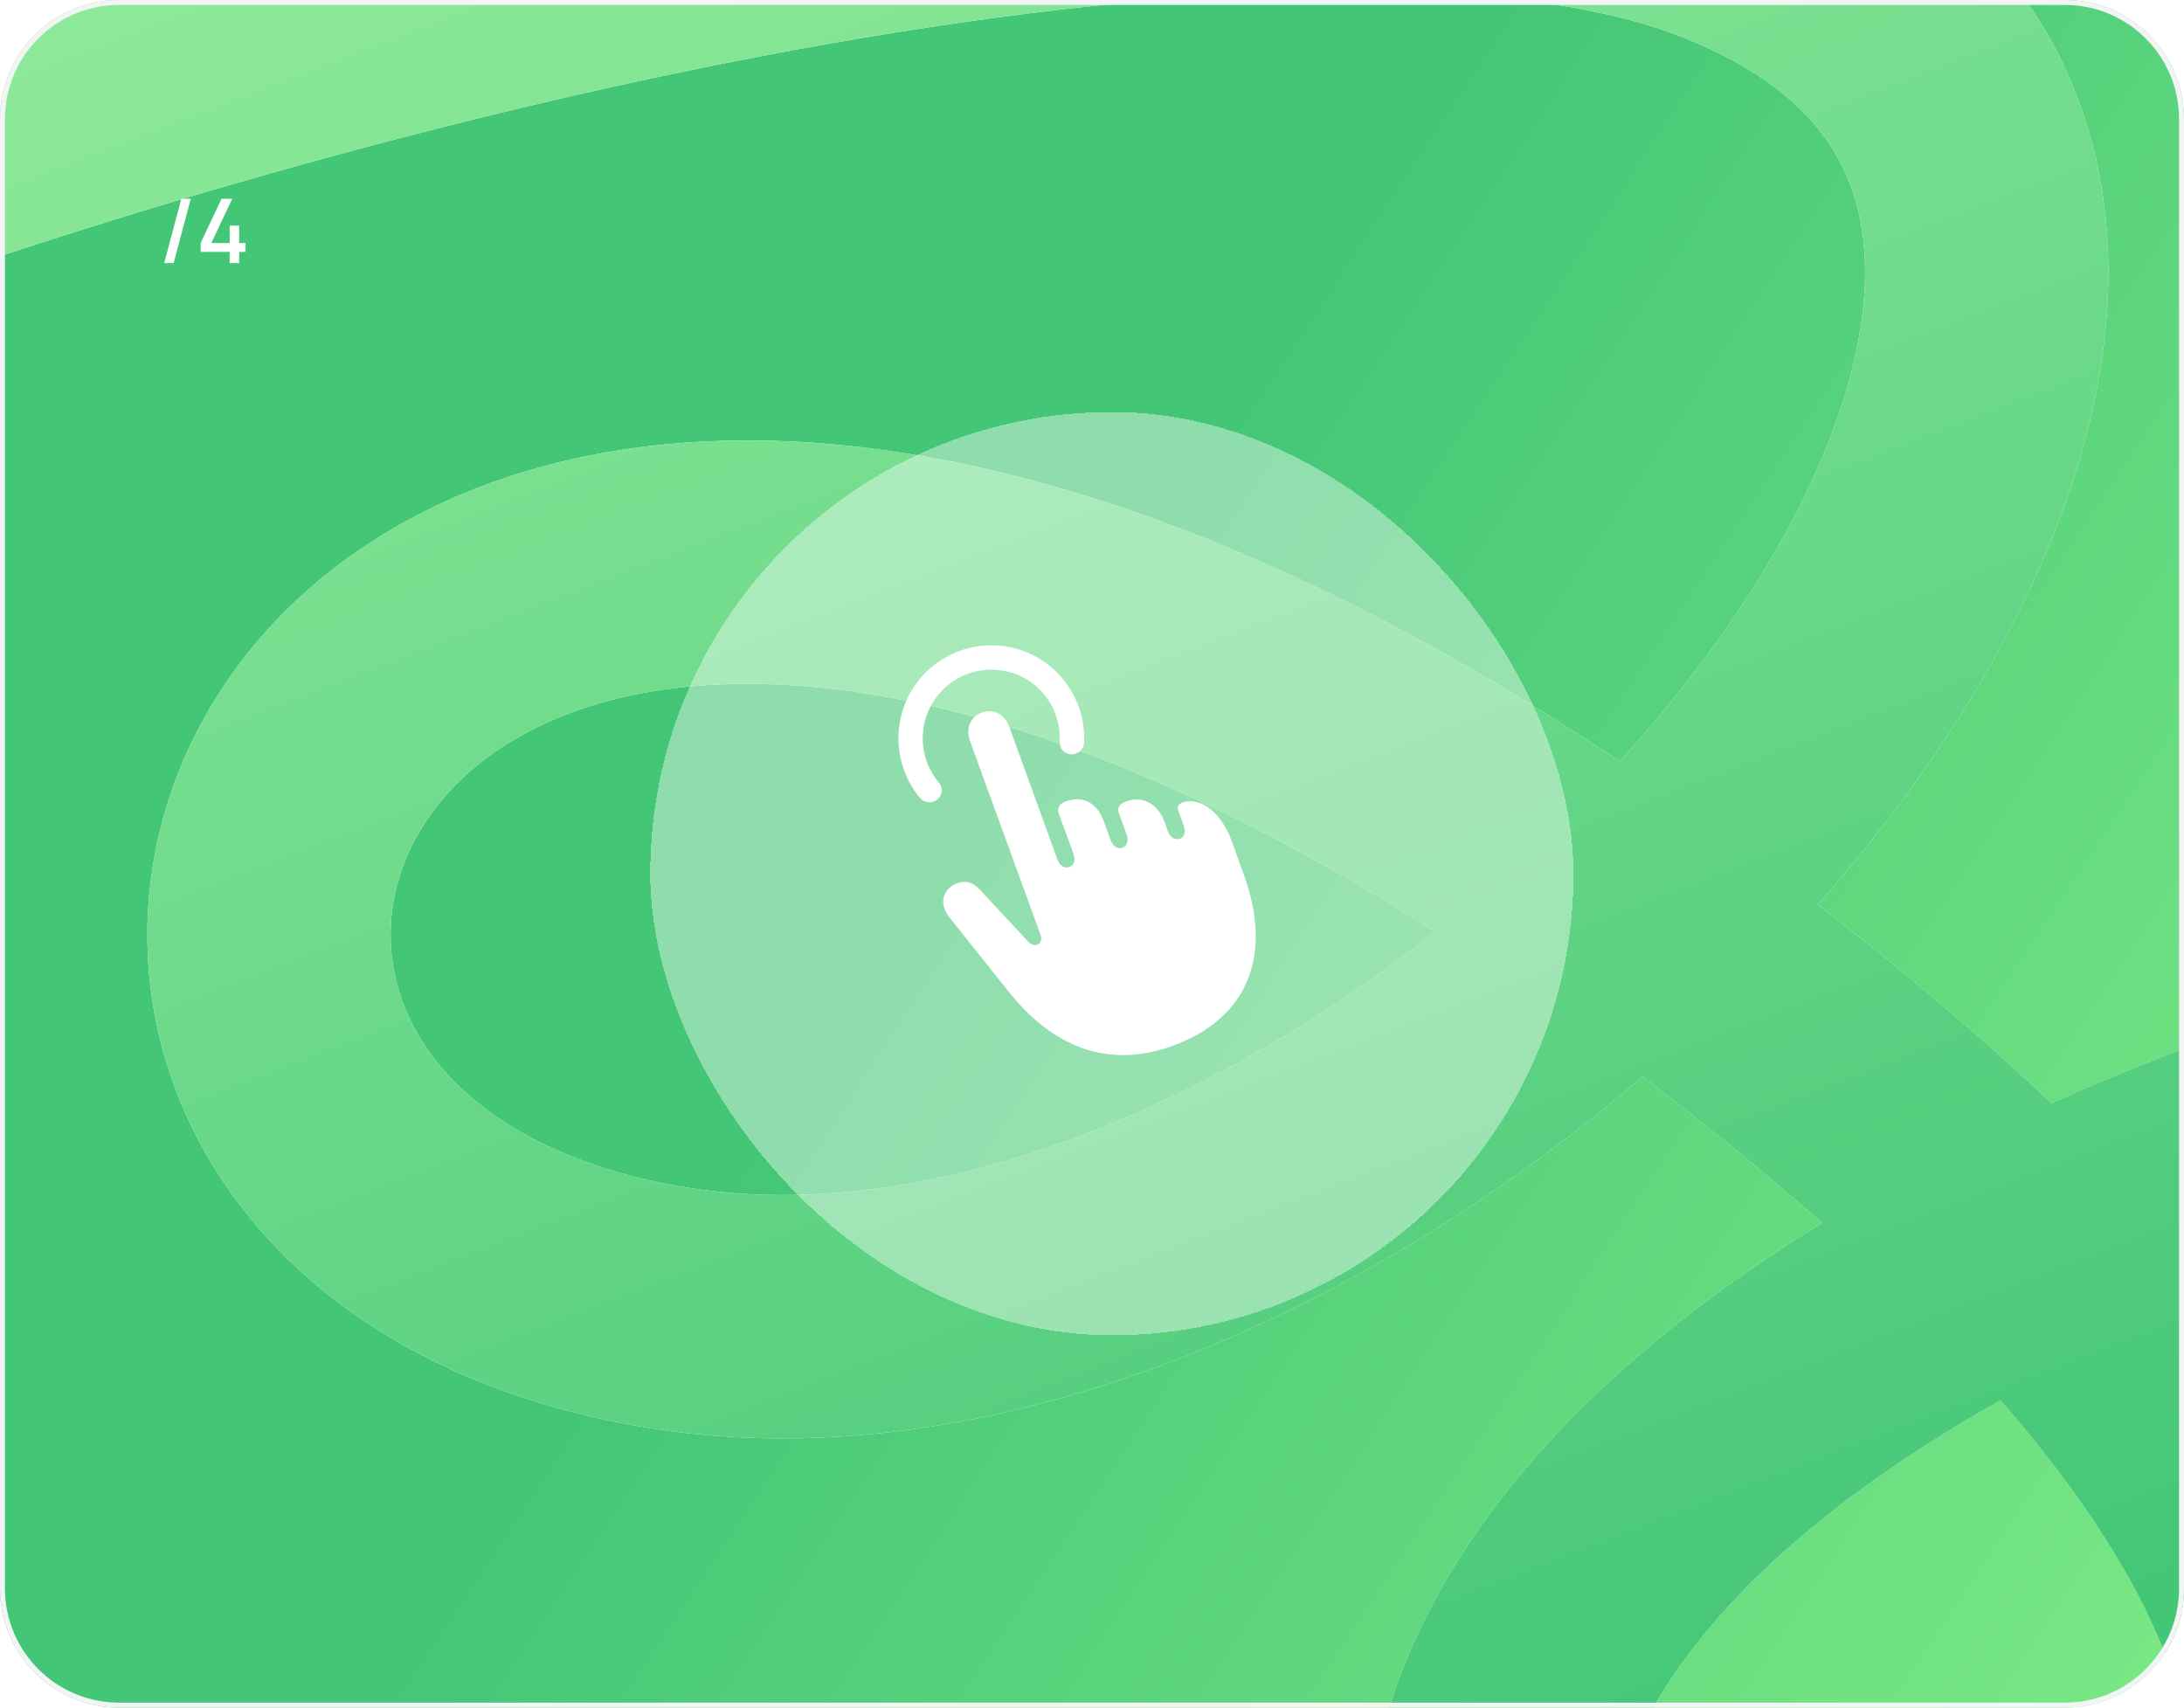 <svg width="440" height="344" viewBox="0 0 440 344" fill="none" xmlns="http://www.w3.org/2000/svg">
<g clip-path="url(#clip0_6617_15812)">
<path d="M0 24C0 10.745 10.745 0 24 0H416C429.255 0 440 10.745 440 24V320C440 333.255 429.255 344 416 344H24C10.745 344 0 333.255 0 320V24Z" fill="#F9FAFB"/>
<path d="M0 24C0 10.745 10.745 0 24 0H416C429.255 0 440 10.745 440 24V320C440 333.255 429.255 344 416 344H24C10.745 344 0 333.255 0 320V24Z" fill="url(#paint0_linear_6617_15812)"/>
<path d="M-394.155 -178.76C12.548 -61.418 -240.13 373.645 -309.278 249.97C-378.427 126.296 193.135 -74.873 346.974 -15.696C500.812 43.482 288.21 292.581 130.742 262.795C-26.727 233.008 67.82 -3.719 331.065 186.539C594.31 376.796 403.856 466.138 335.938 430.788C268.019 395.438 280.373 277.263 508.415 214.694C684.769 166.307 758.067 206.718 781.21 256.936C799.758 297.183 749.542 339.567 715.414 311.298C675.435 278.184 688.308 203.328 706.113 127.868C762.734 -112.095 582.049 -104.459 563.913 -18.803C545.776 66.853 671.394 132.324 771.18 24.363C870.967 -83.598 908.203 -264.932 847.617 -264.983C787.03 -265.034 885.654 -84.514 940.518 -28.365" stroke="white" stroke-width="49.014" stroke-linecap="round" stroke-linejoin="round"/>
<path d="M-394.155 -178.76C12.548 -61.418 -240.13 373.645 -309.278 249.97C-378.427 126.296 193.135 -74.873 346.974 -15.696C500.812 43.482 288.21 292.581 130.742 262.795C-26.727 233.008 67.82 -3.719 331.065 186.539C594.31 376.796 403.856 466.138 335.938 430.788C268.019 395.438 280.373 277.263 508.415 214.694C684.769 166.307 758.067 206.718 781.21 256.936C799.758 297.183 749.542 339.567 715.414 311.298C675.435 278.184 688.308 203.328 706.113 127.868C762.734 -112.095 582.049 -104.459 563.913 -18.803C545.776 66.853 671.394 132.324 771.18 24.363C870.967 -83.598 908.203 -264.932 847.617 -264.983C787.03 -265.034 885.654 -84.514 940.518 -28.365" stroke="url(#paint1_linear_6617_15812)" stroke-width="49.014" stroke-linecap="round" stroke-linejoin="round"/>
<path d="M36.536 40.04H38.435L34.979 53H33.08L36.536 40.04ZM46.273 53V50.741H40.423V48.959L44.635 40.04H46.786L42.574 48.959H46.273V45.449H48.181V48.959H49.468V50.741H48.181V53H46.273Z" fill="white"/>
<g filter="url(#filter0_d_6617_15812)">
<rect x="127" y="79" width="186" height="186" rx="93" fill="white" fill-opacity="0.4" shape-rendering="crispEdges"/>
<path d="M195.731 126C185.391 126 177 134.391 177 144.731C177 149.188 178.573 153.309 181.158 156.531C181.795 157.318 182.544 157.617 183.256 157.617C185.092 157.617 186.665 155.444 185.092 153.571C183.069 151.174 181.907 148.102 181.907 144.731C181.907 137.088 188.088 130.907 195.731 130.907C203.373 130.907 209.516 137.088 209.516 144.731C209.516 144.955 209.516 145.18 209.516 145.517C209.554 147.203 210.715 147.952 211.914 147.952C213.075 147.952 214.274 147.128 214.386 145.817C214.424 145.555 214.424 145.218 214.424 144.731C214.424 134.391 206.07 126 195.731 126Z" fill="white"/>
<path d="M232.143 206.729C247.427 201.184 252.521 188.485 246.565 172.115L244.13 165.371C241.845 159.19 237.537 156.493 234.165 157.692C233.379 157.992 233.117 158.554 233.379 159.265L234.465 162.262C234.99 163.686 234.54 164.622 233.679 164.959C232.779 165.259 231.805 164.847 231.281 163.423L230.569 161.476C229.22 157.804 226.036 156.268 222.89 157.43C221.466 157.954 221.017 158.778 221.466 159.977L222.965 164.06C223.451 165.484 223.002 166.42 222.178 166.758C221.241 167.095 220.268 166.645 219.743 165.222L218.394 161.476C216.896 157.355 213.824 156.306 210.752 157.43C209.404 157.917 208.917 158.816 209.329 159.977L212.251 167.956C212.775 169.38 212.288 170.316 211.464 170.654C210.528 170.991 209.554 170.541 209.029 169.118L199.327 142.408C198.39 139.786 196.067 138.737 193.857 139.523C191.497 140.385 190.486 142.67 191.422 145.292L205.658 184.402C205.995 185.376 205.583 186.088 204.983 186.312C204.384 186.537 203.747 186.35 202.998 185.526L193.37 175.186C191.947 173.688 190.448 173.313 188.875 173.913C186.477 174.774 185.541 176.984 186.253 179.007C186.552 179.794 186.964 180.393 187.339 180.88L199.252 195.828C209.291 208.414 220.904 210.812 232.143 206.729Z" fill="white"/>
</g>
</g>
<path d="M0.5 24C0.5 11.021 11.021 0.5 24 0.5H416C428.979 0.5 439.5 11.021 439.5 24V320C439.5 332.979 428.979 343.5 416 343.5H24C11.021 343.5 0.5 332.979 0.5 320V24Z" stroke="#F3F4F6"/>
<defs>
<filter id="filter0_d_6617_15812" x="107" y="59" width="234" height="234" filterUnits="userSpaceOnUse" color-interpolation-filters="sRGB">
<feFlood flood-opacity="0" result="BackgroundImageFix"/>
<feColorMatrix in="SourceAlpha" type="matrix" values="0 0 0 0 0 0 0 0 0 0 0 0 0 0 0 0 0 0 127 0" result="hardAlpha"/>
<feOffset dx="4" dy="4"/>
<feGaussianBlur stdDeviation="12"/>
<feComposite in2="hardAlpha" operator="out"/>
<feColorMatrix type="matrix" values="0 0 0 0 0 0 0 0 0 0 0 0 0 0 0 0 0 0 0.05 0"/>
<feBlend mode="normal" in2="BackgroundImageFix" result="effect1_dropShadow_6617_15812"/>
<feBlend mode="normal" in="SourceGraphic" in2="effect1_dropShadow_6617_15812" result="shape"/>
</filter>
<linearGradient id="paint0_linear_6617_15812" x1="440" y1="344" x2="185.383" y2="175.326" gradientUnits="userSpaceOnUse">
<stop stop-color="#7AE885"/>
<stop offset="1" stop-color="#44C677"/>
</linearGradient>
<linearGradient id="paint1_linear_6617_15812" x1="128.269" y1="-93.891" x2="307.402" y2="372.332" gradientUnits="userSpaceOnUse">
<stop stop-color="#95ED9D"/>
<stop offset="1" stop-color="#44C677"/>
</linearGradient>
<clipPath id="clip0_6617_15812">
<path d="M0 24C0 10.745 10.745 0 24 0H416C429.255 0 440 10.745 440 24V320C440 333.255 429.255 344 416 344H24C10.745 344 0 333.255 0 320V24Z" fill="white"/>
</clipPath>
</defs>
</svg>
